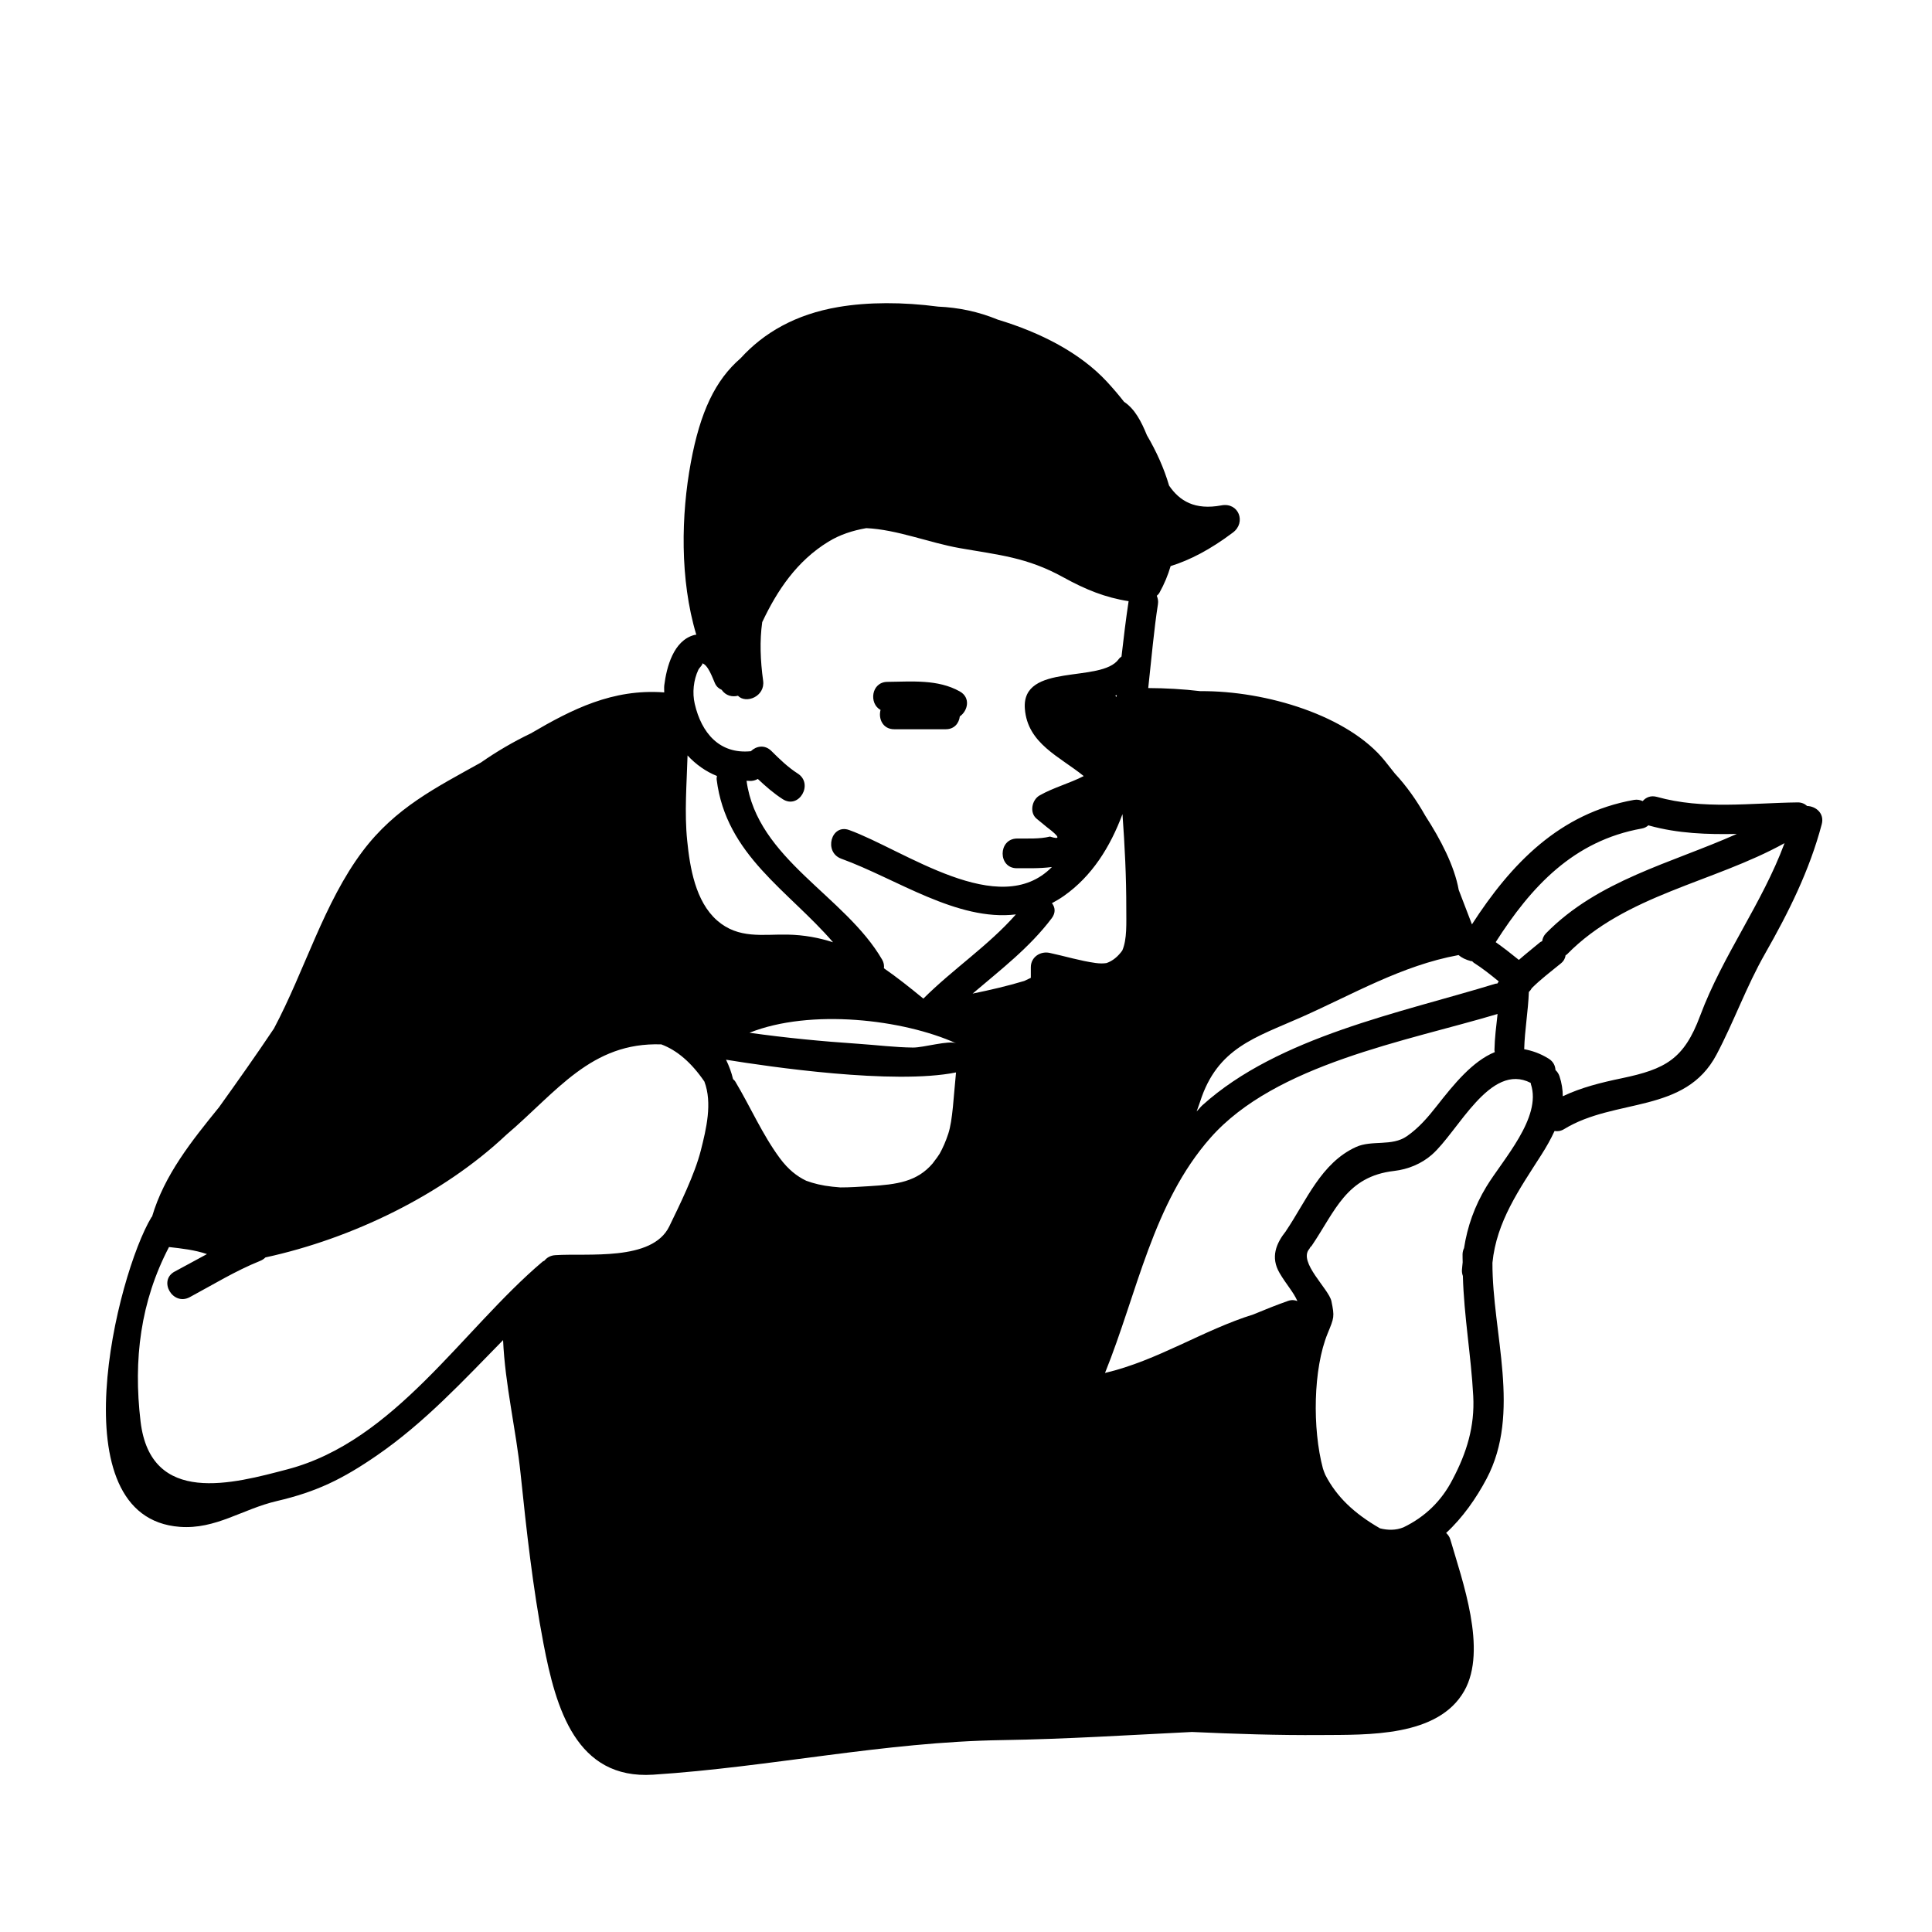 <?xml version="1.0" encoding="UTF-8"?>
<!-- Uploaded to: ICON Repo, www.iconrepo.com, Generator: ICON Repo Mixer Tools -->
<svg fill="#000000" width="800px" height="800px" version="1.1" viewBox="144 144 512 512" xmlns="http://www.w3.org/2000/svg">
 <path d="m379.19 324.7c6.438-0.055 13.32-0.738 19.16 2.535 2.938 1.645 2.148 5.141 0.008 6.621-0.211 1.77-1.418 3.402-3.723 3.402h-13.664c-3.062 0-4.242-2.852-3.613-5.125-3.109-1.625-2.519-7.402 1.832-7.434zm247.59 37.73c-3.242 12.25-8.762 23.309-15.012 34.281-4.977 8.73-8.227 17.988-12.871 26.766-8.336 15.77-26.82 11.43-40.406 19.758-0.891 0.543-1.73 0.613-2.519 0.488-0.977 2.141-2.172 4.242-3.488 6.305-5.84 9.156-11.895 17.68-12.973 28.621-0.055 18.734 7.699 39.746-1.559 57.246-2.699 5.102-6.359 10.352-10.715 14.352 0.48 0.441 0.898 0.984 1.125 1.762 3.117 10.762 9.871 29.199 3.684 40.102-6.957 12.258-25.609 11.602-38.023 11.691-11.375 0.086-22.766-0.293-34.148-0.812-16.727 0.82-33.457 1.898-50.293 2.156-31.316 0.48-61.387 7.148-92.496 9.164-20.379 1.316-25.766-17.477-29.07-34.809-2.832-14.863-4.488-29.867-6.047-44.902-1.219-11.785-4.125-23.609-4.644-35.457-10.578 10.777-20.797 21.859-33.457 30.574-9.109 6.273-15.965 9.621-26.48 12.074-9.195 2.141-16.207 7.559-25.75 6.84-32.598-2.449-16.68-66.809-7.512-82.035 0.047-0.086 0.125-0.117 0.18-0.195 3.234-10.988 10.461-20.004 17.727-28.953 4.953-6.91 9.84-13.816 14.57-20.883 8.211-15.453 13.227-33.324 23.496-46.98 8.668-11.516 19.453-16.871 31.324-23.488 4.227-2.953 8.66-5.543 13.25-7.738 10.949-6.422 21.688-11.848 35.227-10.871 0.047 0 0.078 0.031 0.125 0.031 0.023-0.637-0.062-1.266 0.016-1.906 0.613-4.824 2.434-11.855 7.934-13.328 0.188-0.055 0.363-0.039 0.551-0.078-4.41-14.648-4.016-31.836-1.441-45.68 2.473-13.344 6.465-21.789 13.188-27.59 6.125-6.746 14.555-11.645 25.898-13.57 7.887-1.34 17.121-1.34 26.441-0.109 5.406 0.234 10.668 1.324 15.816 3.449 11.359 3.426 21.844 8.809 28.93 16.461 1.551 1.676 3.07 3.457 4.527 5.312 0.031 0.023 0.062 0.047 0.102 0.07 2.754 1.859 4.473 5.133 5.953 8.785 2.496 4.25 4.535 8.738 5.879 13.352 2.754 4.039 6.769 6.574 13.895 5.242 4.551-0.844 6.598 4.519 3.031 7.195-5.984 4.504-11.367 7.297-16.516 8.902-0.699 2.379-1.66 4.723-2.953 7.039-0.195 0.363-0.465 0.574-0.715 0.828 0.277 0.66 0.441 1.387 0.309 2.219-1.039 6.606-1.699 14.273-2.574 22.23 4.582 0.023 9.188 0.277 13.777 0.82 17.578-0.141 39.32 6.543 48.918 18.469 0.77 0.953 1.684 2.102 2.66 3.352 3.117 3.352 5.777 7.125 8.078 11.211 4.055 6.266 7.707 13.289 8.848 19.641 1.188 3.117 2.348 6.172 3.504 9.133 10.344-16.012 23.191-29.465 42.941-32.984 0.883-0.156 1.637 0.016 2.312 0.316 0.852-0.984 2.133-1.566 3.769-1.117 12.297 3.426 24.742 1.613 37.289 1.465 1.086-0.016 1.891 0.387 2.512 0.945 2.305 0.07 4.641 1.926 3.879 4.84zm-86.406 31.25c2.102 1.496 4.141 3.078 6.141 4.707 1.82-1.59 3.723-3.109 5.598-4.66 0.18-0.156 0.387-0.188 0.574-0.309 0.117-0.715 0.379-1.434 1.016-2.086 13.816-14.074 33.086-18.531 50.578-26.332-7.801 0.164-15.555-0.086-23.285-2.227-0.055-0.016-0.086-0.055-0.141-0.07-0.449 0.402-0.992 0.73-1.77 0.867-18.117 3.234-29.344 15.438-38.711 30.109zm-138.62 13.637c4.606-0.945 9.18-2 13.68-3.352 0.582-0.285 1.164-0.559 1.746-0.828v-2.816c0-2.668 2.504-4.328 4.984-3.793 4.039 0.867 8.102 2.117 12.188 2.676 1.109 0.156 2.062 0.148 2.891 0.016 1.691-0.582 3.047-1.762 4.172-3.32 1.309-2.984 1.055-7.375 1.062-11.125 0.016-8.375-0.41-16.703-1.008-25.023-3.273 8.738-8.07 16.406-15.5 21.656-1.062 0.746-2.125 1.371-3.195 1.945 0.844 1.062 1.055 2.504-0.047 3.977-5.914 7.84-13.613 13.707-20.973 19.988zm132.37-8.605c-0.078-0.016-0.156 0.039-0.234 0.016-1.488-0.395-2.512-0.906-3.387-1.645-0.039 0.008-0.062 0.039-0.109 0.047-14.871 2.746-27.719 10.297-41.391 16.375-12.305 5.465-22.363 8.141-26.945 22.395-0.285 0.891-0.637 1.762-0.938 2.644 0.543-0.535 0.977-1.148 1.551-1.668 20.168-18.16 52.484-24.465 77.609-32.172 0.188-0.062 0.34-0.023 0.52-0.055 0.133-0.18 0.25-0.379 0.387-0.559-2.141-1.754-4.297-3.481-6.644-4.969-0.18-0.117-0.266-0.277-0.418-0.41zm-191.51 18.98c9.605 1.348 19.137 2.273 28.906 2.93 4.793 0.324 9.621 0.938 14.422 0.992 2.793 0.031 9.547-1.992 11.477-1.117-14.078-6.363-38.613-9.254-54.805-2.805zm-6.203 7.148c0.812 1.676 1.441 3.387 1.852 5.125 0.203 0.219 0.434 0.387 0.605 0.668 3.992 6.668 7.164 14.035 11.793 20.293 2.219 3 4.543 4.816 6.992 5.984 1.977 0.73 4.203 1.289 6.934 1.574 0.715 0.078 1.41 0.133 2.117 0.195 2.426 0.008 4.969-0.164 7.707-0.332 7.383-0.449 12.633-1.203 16.75-6.023 0.133-0.164 0.262-0.355 0.387-0.527 0.504-0.637 1-1.301 1.48-2.07 0.844-1.52 1.613-3.258 2.273-5.273 1.188-3.59 1.41-9.934 2.055-16.246-16.535 3.324-49.547-1.52-60.945-3.367zm103.55-96.629c-0.141 0.047-0.285 0.086-0.426 0.125 0.125 0.125 0.262 0.227 0.363 0.371 0.016-0.168 0.039-0.34 0.062-0.496zm-75.195 65.5c-11.824-13.715-28.355-23.09-30.844-43.129-0.039-0.355 0.039-0.629 0.078-0.938-2.961-1.18-5.606-3.07-7.793-5.441-0.219 7.543-0.852 15.121-0.094 22.578 0.707 7.07 2.172 16.113 7.934 21.16 5.684 4.977 12.164 3.613 18.617 3.738 4.461 0.082 8.41 0.844 12.102 2.031zm138.58 54.262c4.211-1.922 9.508-0.094 13.492-2.867 3.141-2.18 5.582-5.023 7.926-8.016 4.582-5.84 9.477-11.855 15.375-14.273-0.016-0.18-0.102-0.324-0.094-0.52 0.062-3.211 0.473-6.398 0.828-9.582-24.246 7.242-58.836 13.266-76.074 32.801-15.312 17.352-19.406 41.195-27.961 62.332 14.027-3.305 25.938-11.344 39.336-15.516 3.031-1.266 6.078-2.488 9.188-3.582 0.953-0.332 1.754-0.227 2.457 0.047-1-2.348-2.977-4.449-4.723-7.445-2.441-4.172-0.922-7.816 1.691-11.098 0.008-0.016 0.008-0.039 0.023-0.055 5.402-8 9.27-17.988 18.535-22.227zm-175.23-117.44c1.777 7.699 6.551 13.375 14.871 12.547 1.395-1.363 3.652-1.836 5.441-0.062 2.195 2.188 4.367 4.297 6.992 5.984 4.258 2.731 0.316 9.547-3.977 6.793-2.418-1.551-4.543-3.418-6.613-5.367-0.457 0.262-0.984 0.449-1.59 0.512-0.48 0.055-0.922-0.047-1.395-0.023 2.809 20.75 26.086 30.434 35.938 47.406 0.465 0.805 0.543 1.559 0.473 2.281 3.473 2.402 6.894 5.125 10.445 8.039 7.816-7.809 17.223-14.02 24.527-22.316-15.578 1.883-31.66-9.453-46.281-14.762-4.731-1.723-2.691-9.336 2.094-7.598 14.586 5.297 39.793 24.016 53.727 9.801-3.394 0.449-6.984 0.301-9.25 0.324-5.078 0.062-5.078-7.809 0-7.871 2.793-0.031 6.008 0.164 8.73-0.52 2.891 0.922 2.621 0.094-0.797-2.488-0.914-0.746-1.82-1.496-2.731-2.242-1.969-1.621-1.258-5.023 0.797-6.18 3.66-2.078 7.934-3.195 11.684-5.125-6.383-5.18-14.902-8.605-15.602-17.84-0.938-12.352 20.238-6.66 24.867-13.145 0.219-0.309 0.488-0.488 0.746-0.699 0.566-4.93 1.148-9.832 1.883-14.664-6.172-0.953-11.414-3.078-17.277-6.312-9.66-5.344-17.145-5.926-27.504-7.754-8.156-1.441-16.516-4.902-24.734-5.289-3.59 0.621-7.008 1.723-10.059 3.598-8.328 5.109-13.523 12.832-17.523 21.309-0.699 4.945-0.496 10.188 0.242 15.539 0.574 4.117-4.519 6.234-6.676 3.969-1.504 0.387-3.211 0.031-4.328-1.582-0.699-0.293-1.355-0.805-1.777-1.746-0.543-1.18-1.836-5.039-3.457-5.281 0.559 0.086-0.645 1.148-0.93 1.73-1.285 2.731-1.641 6.082-0.957 9.035zm-40.367 147.85c0.164-0.148 0.355-0.18 0.527-0.293 0.637-0.797 1.582-1.371 2.852-1.457 8.527-0.582 25.703 1.707 30.23-7.613 2.762-5.699 6.762-13.785 8.375-20.168 1.426-5.637 3.094-12.531 0.938-18.23-3.481-5.086-7.297-8.312-11.414-9.848-18.594-0.645-27.672 12.555-41.078 23.961-16.902 15.926-40.918 27.52-63.836 32.496-0.379 0.387-0.859 0.707-1.441 0.938-6.496 2.613-12.469 6.297-18.625 9.598-4.473 2.402-8.445-4.402-3.977-6.793 2.867-1.527 5.699-3.102 8.551-4.629-3.281-1.117-6.644-1.473-10.066-1.867-7.543 14.438-9.484 29.812-7.535 46.223 2.676 22.516 24.617 16.461 38.965 12.676 28.438-7.477 46.312-37.004 67.535-54.992zm261.95-47.074c-0.039-0.117-0.008-0.203-0.039-0.324-10.777-5.598-19.23 12.926-26.215 19.035-2.769 2.418-6.336 3.871-9.973 4.289-12.715 1.465-15.586 10.586-21.875 19.859-0.102 0.156-0.25 0.219-0.363 0.363-0.094 0.148-0.125 0.301-0.25 0.441-3.023 3.481 5.195 10.629 5.856 13.855 0.852 4.141 0.738 4.32-1 8.551-3.84 9.344-4.07 25.215-1.25 35.801 0.141 0.527 0.418 1.133 0.645 1.707 2.984 5.777 7.606 10.188 14.492 14.145 2.062 0.512 4.164 0.559 6.219-0.277 5.754-2.785 10.094-7.016 13.004-12.684 3.731-7.055 5.902-14.043 5.473-22.113-0.566-10.691-2.457-21.152-2.746-31.812-0.164-0.457-0.277-0.969-0.25-1.566 0.031-0.699 0.148-1.371 0.195-2.062 0.008-0.715-0.055-1.426-0.031-2.133 0.023-0.621 0.164-1.156 0.395-1.621 0.891-5.738 2.777-11.098 5.91-16.27 4.336-7.156 14.758-18.32 11.805-27.184zm67.223-63.863c-18.918 10.477-42.141 13.648-57.641 29.457-0.117 0.125-0.25 0.156-0.379 0.25-0.109 0.746-0.434 1.488-1.219 2.133-2.59 2.133-5.352 4.188-7.731 6.574-0.211 0.395-0.48 0.73-0.789 1.031-0.18 5.07-1.102 10.078-1.234 15.16 2.055 0.387 4.188 1.078 6.504 2.519 1.227 0.77 1.723 1.875 1.785 3 0.449 0.426 0.828 0.938 1.062 1.637 0.605 1.812 0.867 3.582 0.875 5.312 4.938-2.34 10.117-3.621 15.625-4.769 11.594-2.426 16.492-5.062 20.766-16.539 6-16.074 16.422-29.707 22.375-45.766z"/>
</svg>